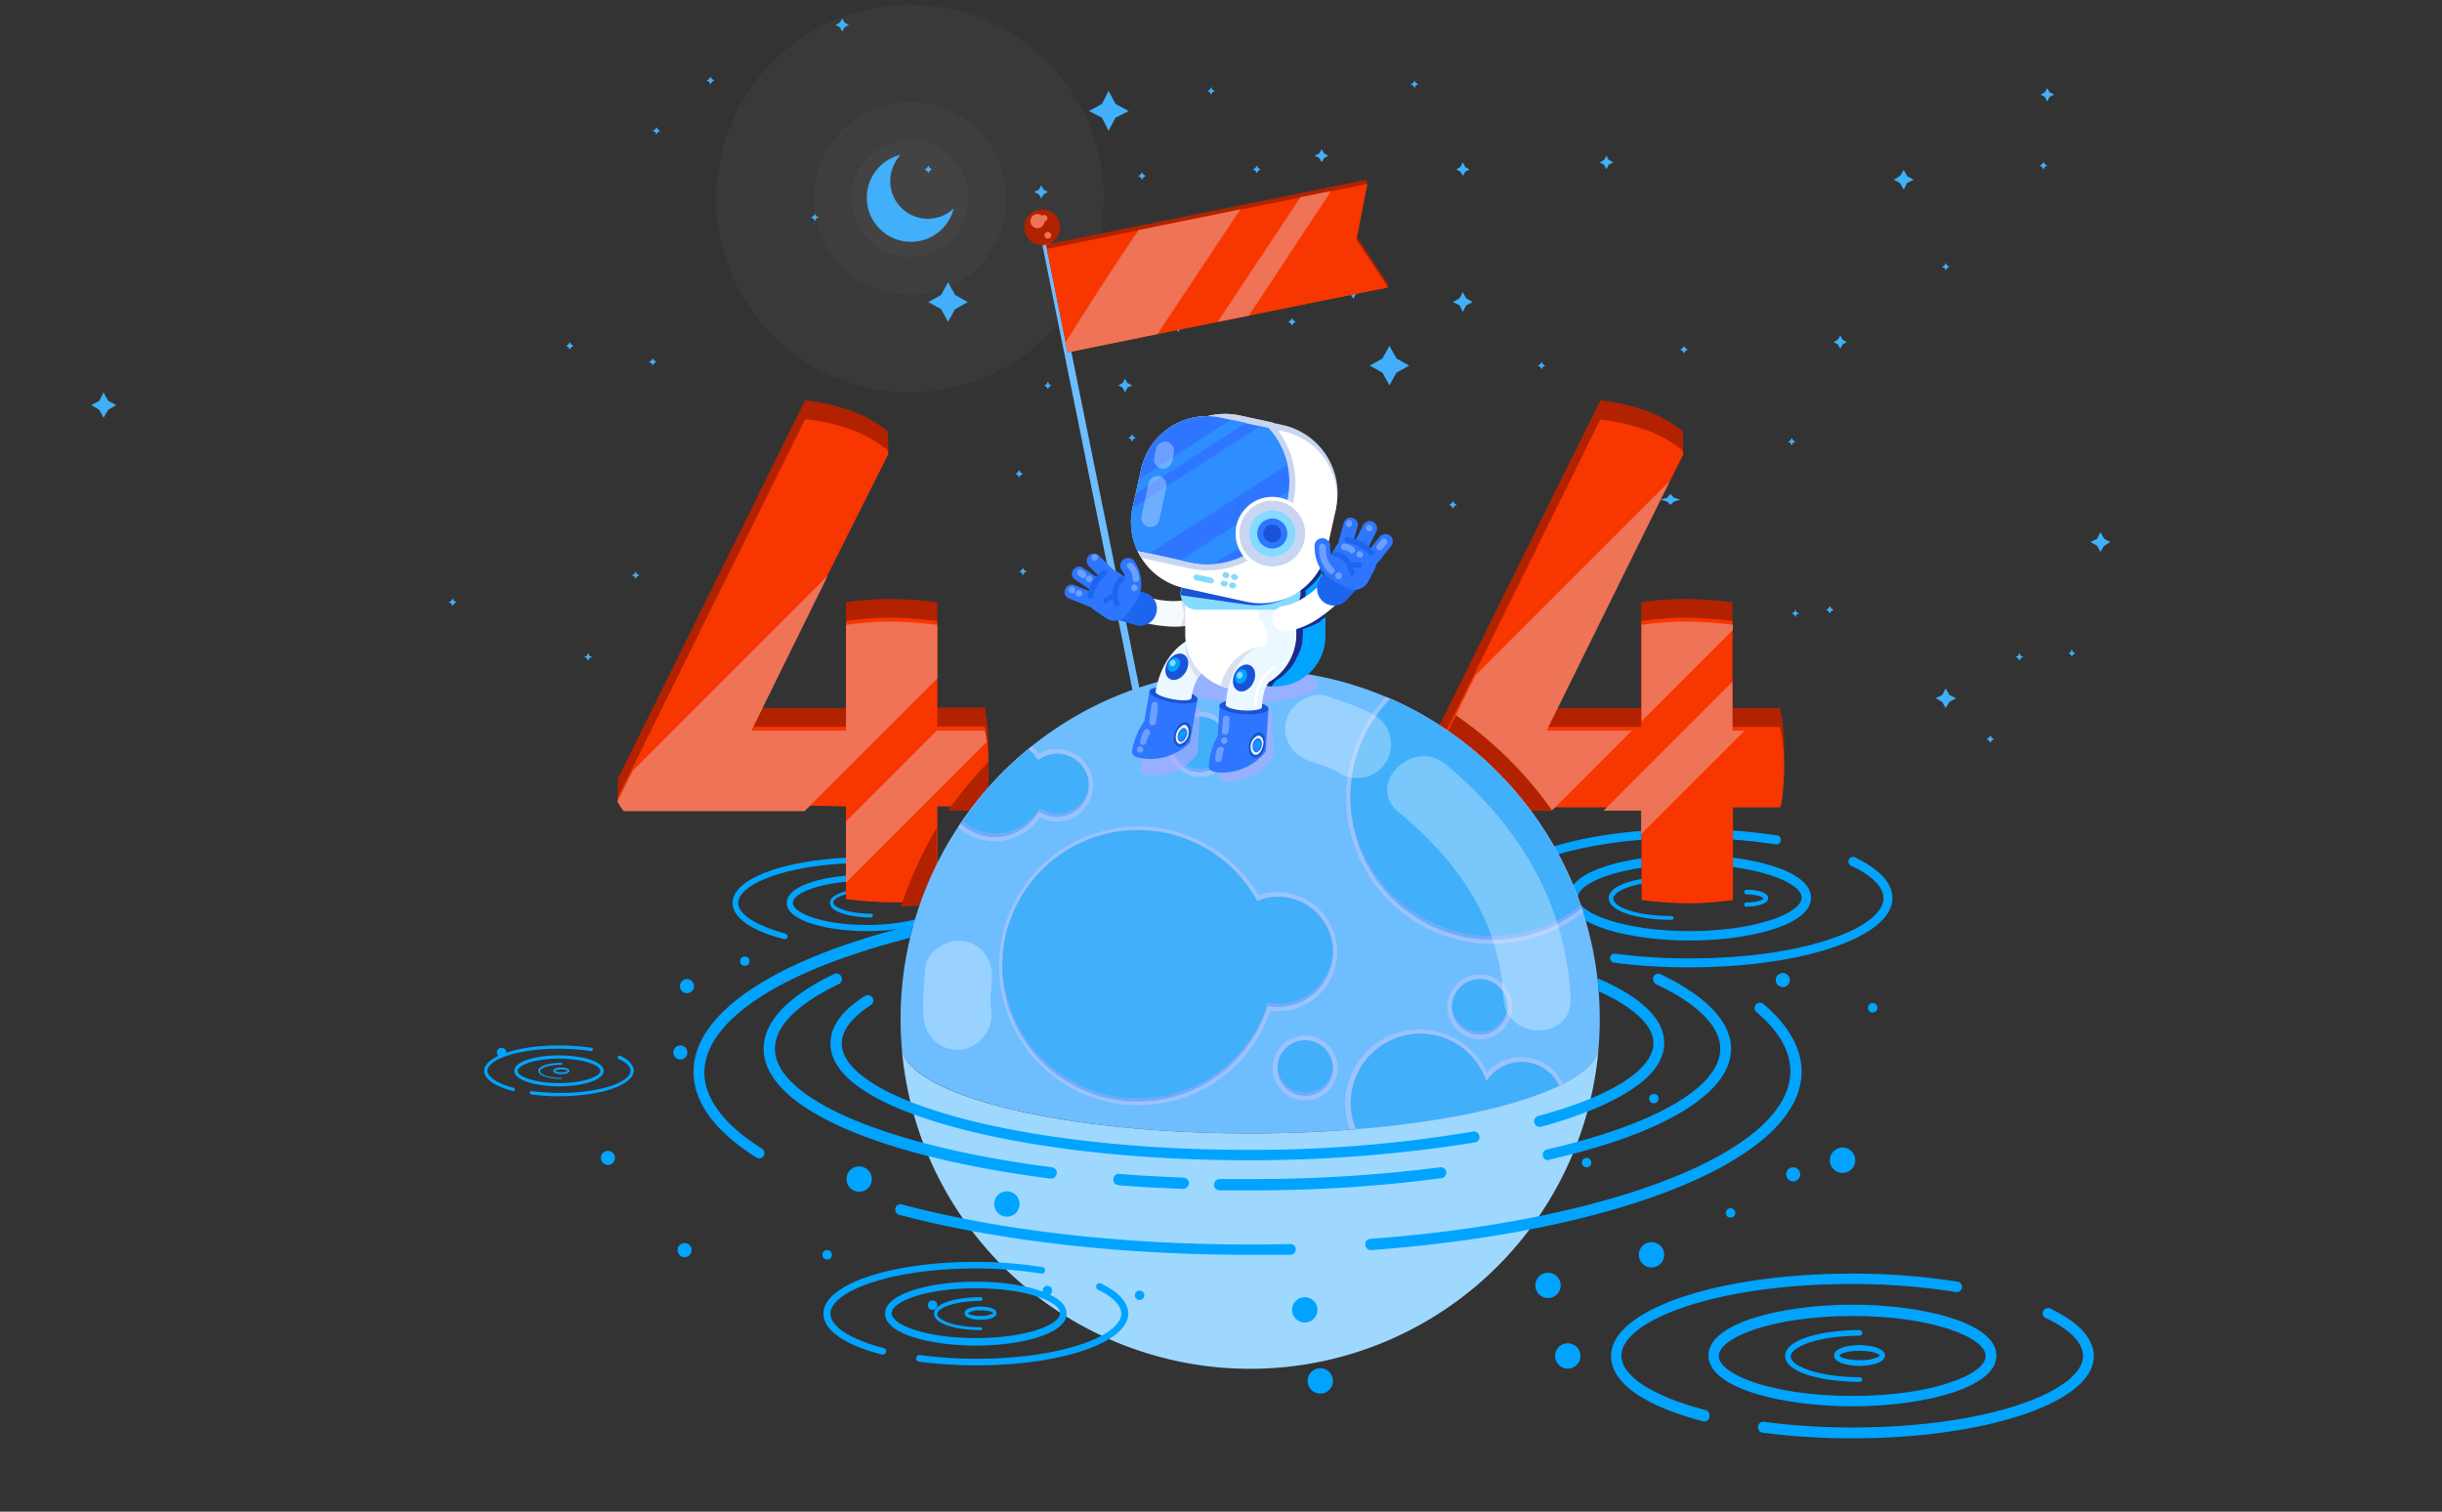 <svg id="OBJECTS" xmlns="http://www.w3.org/2000/svg" xmlns:xlink="http://www.w3.org/1999/xlink" viewBox="0 0 519 321.3"><rect x="0" y="0" width="519" height="321.3" fill="#333333" stroke="none"/><defs><style>.cls-1{fill:none;}.cls-16,.cls-2,.cls-29{fill:#fff;}.cls-2{opacity:0.03;}.cls-17,.cls-2,.cls-29,.cls-5{isolation:isolate;}.cls-3{fill:#41aff9;}.cls-4{fill:#00a4ff;}.cls-5{fill:#ffa53e;}.cls-11,.cls-5{opacity:0.4;}.cls-6{fill:#6ebdff;}.cls-7{fill:#b22200;}.cls-8{fill:#f83600;}.cls-9{fill:#ef7356;}.cls-10{clip-path:url(#clip-path);}.cls-12{fill:#dad0ff;}.cls-13,.cls-17{fill:#b2a7ff;}.cls-14{fill:#9fd8ff;}.cls-15,.cls-29{opacity:0.3;}.cls-17{opacity:0.6;}.cls-18{fill:#1c2a8a;}.cls-19{fill:#f5fafc;}.cls-20{fill:#d8e1ef;}.cls-21{fill:#1c66ef;}.cls-22{fill:#2e76ff;}.cls-23{fill:#1a53d8;}.cls-24{fill:#ebf8ff;}.cls-25{fill:#85daff;}.cls-26{fill:#1756c7;}.cls-27{fill:#c9d6f1;}.cls-28{fill:#2e8dff;}</style><clipPath id="clip-path"><path class="cls-1" d="M339.9,222c0,10.5-33.2,18.9-74.2,18.9s-74.2-8.5-74.2-18.9c-6-13.9-14.7-98.7,74.2-98.7C361.5,123.3,343.6,212.1,339.9,222Z"/></clipPath></defs><title>error-6-orange</title><circle class="cls-2" cx="193.4" cy="42.2" r="41.2"/><circle class="cls-2" cx="193.4" cy="42.2" r="20.5"/><circle class="cls-2" cx="193.4" cy="42.2" r="12.4"/><path class="cls-3" d="M197.2,46.5a8,8,0,0,1-8-8,8.5,8.5,0,0,1,2.2-5.6,9.38,9.38,0,1,0,11.3,11.4A8,8,0,0,1,197.2,46.5Z"/><polygon class="cls-3" points="295.3 73.5 296.8 76.2 299.5 77.7 296.8 79.2 295.3 81.9 293.8 79.2 291.1 77.7 293.8 76.2 295.3 73.5"/><polygon class="cls-3" points="235.6 19.3 237.1 22.1 239.9 23.6 237.1 25 235.6 27.8 234.2 25 231.4 23.6 234.2 22.1 235.6 19.3"/><polygon class="cls-3" points="201.5 60 203 62.7 205.7 64.2 203 65.7 201.5 68.4 200 65.7 197.3 64.2 200 62.7 201.5 60"/><polygon class="cls-3" points="310.9 62.1 311.6 63.4 313 64.2 311.6 64.9 310.9 66.3 310.2 64.9 308.8 64.2 310.2 63.4 310.9 62.1"/><polygon class="cls-3" points="404.6 36.1 405.3 37.4 406.7 38.2 405.3 38.9 404.6 40.3 403.8 38.9 402.5 38.2 403.8 37.4 404.6 36.1"/><polygon class="cls-3" points="446.4 113.1 447.2 114.5 448.5 115.2 447.2 116 446.4 117.3 445.7 116 444.3 115.2 445.7 114.5 446.4 113.1"/><polygon class="cls-3" points="364.5 149.6 365.3 151 366.6 151.8 365.3 152.5 364.5 153.9 363.8 152.5 362.4 151.8 363.8 151 364.5 149.6"/><polygon class="cls-3" points="325.8 141.7 326.5 143 327.9 143.8 326.5 144.5 325.8 145.9 325 144.5 323.7 143.8 325 143 325.8 141.7"/><polygon class="cls-3" points="413.5 146.3 414.3 147.7 415.7 148.4 414.3 149.2 413.5 150.5 412.8 149.2 411.4 148.4 412.8 147.7 413.5 146.3"/><polygon class="cls-3" points="144.2 143.8 145 145.1 146.3 145.9 145 146.6 144.2 148 143.5 146.6 142.1 145.9 143.5 145.1 144.2 143.8"/><polygon class="cls-3" points="355 105 355.8 105.8 357.1 106.2 355.8 106.6 355 107.3 354.3 106.6 352.9 106.2 354.3 105.8 355 105"/><polygon class="cls-3" points="280.9 31.7 281.4 32.6 282.3 33.1 281.4 33.6 280.9 34.5 280.4 33.6 279.4 33.1 280.4 32.6 280.9 31.7"/><polygon class="cls-3" points="300.6 17.1 300.9 17.6 301.4 17.9 300.9 18.2 300.6 18.7 300.4 18.2 299.8 17.9 300.4 17.6 300.6 17.1"/><polygon class="cls-3" points="267.1 35.2 267.4 35.7 267.9 36 267.4 36.3 267.1 36.8 266.8 36.3 266.3 36 266.8 35.7 267.1 35.2"/><polygon class="cls-3" points="257.4 18.5 257.7 19.1 258.2 19.3 257.7 19.6 257.4 20.1 257.1 19.6 256.6 19.3 257.1 19.1 257.4 18.5"/><polygon class="cls-3" points="242.7 36.6 243 37.1 243.5 37.4 243 37.7 242.7 38.2 242.4 37.7 241.9 37.4 242.4 37.1 242.7 36.6"/><polygon class="cls-3" points="274.6 67.6 274.9 68.1 275.4 68.4 274.9 68.7 274.6 69.2 274.3 68.7 273.8 68.4 274.3 68.1 274.6 67.6"/><polygon class="cls-3" points="240.6 92.3 240.9 92.8 241.4 93.1 240.9 93.3 240.6 93.9 240.3 93.3 239.8 93.1 240.3 92.8 240.6 92.3"/><polygon class="cls-3" points="255.7 102.8 256 103.3 256.5 103.6 256 103.9 255.7 104.4 255.5 103.9 254.9 103.6 255.5 103.3 255.7 102.8"/><polygon class="cls-3" points="217.4 120.7 217.7 121.2 218.2 121.5 217.7 121.7 217.4 122.3 217.1 121.7 216.6 121.5 217.1 121.2 217.4 120.7"/><polygon class="cls-3" points="135.1 121.5 135.4 122 135.9 122.3 135.4 122.5 135.1 123 134.8 122.5 134.3 122.3 134.8 122 135.1 121.5"/><polygon class="cls-3" points="96.2 127.2 96.5 127.7 97 128 96.5 128.3 96.2 128.8 95.9 128.3 95.4 128 95.9 127.7 96.2 127.2"/><polygon class="cls-3" points="125 138.8 125.3 139.4 125.8 139.6 125.3 139.9 125 140.4 124.7 139.9 124.2 139.6 124.7 139.4 125 138.8"/><polygon class="cls-3" points="186.2 128 186.5 128.5 187 128.8 186.5 129.1 186.2 129.6 185.9 129.1 185.4 128.8 185.9 128.5 186.2 128"/><polygon class="cls-3" points="198.1 138 198.4 138.6 198.9 138.8 198.4 139.1 198.1 139.6 197.8 139.1 197.3 138.8 197.8 138.6 198.1 138"/><polygon class="cls-3" points="388.9 128.8 389.2 129.3 389.7 129.6 389.2 129.9 388.9 130.4 388.6 129.9 388.1 129.6 388.6 129.3 388.9 128.8"/><polygon class="cls-3" points="290.6 121.5 290.9 122 291.4 122.3 290.9 122.5 290.6 123 290.3 122.5 289.8 122.3 290.3 122 290.6 121.5"/><polygon class="cls-3" points="380.8 93.1 381.1 93.6 381.6 93.9 381.1 94.1 380.8 94.7 380.5 94.1 380 93.9 380.5 93.6 380.8 93.1"/><polygon class="cls-3" points="440.3 138 440.6 138.6 441.1 138.8 440.6 139.1 440.3 139.6 440.1 139.1 439.6 138.8 440.1 138.6 440.3 138"/><polygon class="cls-3" points="423 156.3 423.3 156.8 423.8 157.1 423.3 157.4 423 157.9 422.7 157.4 422.2 157.1 422.7 156.8 423 156.3"/><polygon class="cls-3" points="381.6 129.6 381.8 130.1 382.4 130.4 381.8 130.6 381.6 131.2 381.3 130.6 380.8 130.4 381.3 130.1 381.6 129.6"/><polygon class="cls-3" points="352.9 130.4 353.2 130.9 353.7 131.2 353.2 131.4 352.9 132 352.6 131.4 352.1 131.2 352.6 130.9 352.9 130.4"/><polygon class="cls-3" points="357.9 73.5 358.2 74 358.7 74.3 358.2 74.6 357.9 75.1 357.6 74.6 357.1 74.3 357.6 74 357.9 73.5"/><polygon class="cls-3" points="121.1 72.7 121.4 73.2 121.9 73.5 121.4 73.8 121.1 74.3 120.8 73.8 120.3 73.5 120.8 73.2 121.1 72.7"/><polygon class="cls-3" points="173.2 45.4 173.4 45.9 174 46.2 173.4 46.5 173.2 47 172.9 46.5 172.4 46.2 172.9 45.9 173.2 45.4"/><polygon class="cls-3" points="197.3 35.2 197.6 35.7 198.1 36 197.6 36.3 197.3 36.8 197 36.3 196.5 36 197 35.7 197.3 35.2"/><polygon class="cls-3" points="151 16.3 151.3 16.8 151.8 17.1 151.3 17.4 151 17.9 150.7 17.4 150.2 17.1 150.7 16.8 151 16.3"/><polygon class="cls-3" points="222.7 81.1 223 81.7 223.5 81.9 223 82.2 222.7 82.7 222.4 82.2 221.9 81.9 222.4 81.7 222.7 81.1"/><polygon class="cls-3" points="138.7 76.1 139 76.6 139.5 76.9 139 77.2 138.7 77.7 138.5 77.2 137.9 76.9 138.5 76.6 138.7 76.1"/><polygon class="cls-3" points="413.5 55.9 413.8 56.4 414.3 56.7 413.8 57 413.5 57.5 413.3 57 412.7 56.7 413.3 56.4 413.5 55.9"/><polygon class="cls-3" points="434.3 34.4 434.6 34.9 435.1 35.2 434.6 35.5 434.3 36 434 35.5 433.5 35.2 434 34.9 434.3 34.4"/><polygon class="cls-3" points="139.5 27 139.8 27.5 140.3 27.8 139.8 28.1 139.5 28.6 139.3 28.1 138.7 27.8 139.3 27.5 139.5 27"/><polygon class="cls-3" points="216.6 99.9 216.9 100.4 217.4 100.7 216.9 101 216.6 101.5 216.3 101 215.8 100.7 216.3 100.4 216.6 99.9"/><polygon class="cls-3" points="308.8 106.5 309.1 107 309.6 107.3 309.1 107.6 308.8 108.1 308.5 107.6 308 107.3 308.5 107 308.8 106.5"/><polygon class="cls-3" points="327.6 76.9 327.9 77.4 328.4 77.7 327.9 78 327.6 78.5 327.4 78 326.8 77.7 327.4 77.4 327.6 76.9"/><polygon class="cls-3" points="334.7 113.6 335 114.1 335.5 114.4 335 114.7 334.7 115.2 334.4 114.7 333.9 114.4 334.4 114.1 334.7 113.6"/><polygon class="cls-3" points="429.2 138.8 429.5 139.4 430 139.6 429.5 139.9 429.2 140.4 428.9 139.9 428.4 139.6 428.9 139.4 429.2 138.8"/><polygon class="cls-3" points="310.9 34.5 311.4 35.5 312.3 36 311.4 36.5 310.9 37.4 310.4 36.5 309.5 36 310.4 35.5 310.9 34.5"/><polygon class="cls-3" points="435.1 18.7 435.6 19.6 436.6 20.1 435.6 20.6 435.1 21.6 434.6 20.6 433.7 20.1 434.6 19.6 435.1 18.7"/><polygon class="cls-3" points="391.1 71.3 391.6 72.2 392.5 72.7 391.6 73.2 391.1 74.1 390.6 73.2 389.7 72.7 390.6 72.2 391.1 71.3"/><polygon class="cls-3" points="262.6 90.5 263.2 91.4 264.1 91.9 263.2 92.4 262.6 93.4 262.1 92.4 261.2 91.9 262.1 91.4 262.6 90.5"/><polygon class="cls-3" points="179 3.9 179.5 4.8 180.4 5.3 179.5 5.8 179 6.7 178.5 5.8 177.6 5.3 178.5 4.8 179 3.9"/><polygon class="cls-3" points="221.3 39.4 221.8 40.3 222.7 40.8 221.8 41.3 221.3 42.2 220.8 41.3 219.8 40.8 220.8 40.3 221.3 39.4"/><polygon class="cls-3" points="239.1 80.5 239.6 81.4 240.6 81.9 239.6 82.4 239.1 83.4 238.6 82.4 237.7 81.9 238.6 81.4 239.1 80.5"/><polygon class="cls-3" points="250.4 67.8 250.9 68.7 251.9 69.2 250.9 69.7 250.4 70.6 249.9 69.7 249 69.2 249.9 68.7 250.4 67.8"/><polygon class="cls-3" points="168 103.6 168.5 104.5 169.4 105 168.5 105.6 168 106.5 167.5 105.6 166.6 105 167.5 104.5 168 103.6"/><polygon class="cls-3" points="341.4 33.1 341.9 34 342.9 34.5 341.9 35 341.4 36 340.9 35 340 34.5 340.9 34 341.4 33.1"/><polygon class="cls-3" points="287.6 60.6 288.1 61.6 289 62.1 288.1 62.6 287.6 63.5 287.1 62.6 286.2 62.1 287.1 61.6 287.6 60.6"/><path class="cls-4" d="M166.8,199.6h-.2c-7-1.8-10.9-4.6-10.9-7.7,0-5.5,12.5-9.7,28.5-9.7a81.25,81.25,0,0,1,12.4.9c.3.1.6.4.5.7s-.4.6-.7.5a78.6,78.6,0,0,0-12.2-.9c-16.3,0-27.3,4.4-27.3,8.5,0,2.4,3.7,4.8,10,6.5a.79.79,0,0,1,.5.8C167.4,199.4,167.1,199.6,166.8,199.6Z"/><path class="cls-4" d="M184.3,197.9c-8.3,0-17.1-2.1-17.1-6s8.8-6,17.1-6,17.1,2.1,17.1,6S192.5,197.9,184.3,197.9Zm0-10.7c-9.3,0-15.8,2.5-15.8,4.7s6.5,4.7,15.8,4.7,15.8-2.5,15.8-4.7S193.6,187.2,184.3,187.2Z"/><path class="cls-4" d="M185.2,195c-4.3,0-8.8-1.1-8.8-3.1s4.5-3.1,8.8-3.1a.3.3,0,0,1,0,.6c-4.8,0-8.1,1.3-8.1,2.4s3.3,2.4,8.1,2.4a.27.27,0,0,1,.3.3C185.5,194.8,185.3,195,185.2,195Z"/><path class="cls-4" d="M359.1,205.6a119,119,0,0,1-16.1-1,1,1,0,0,1-.8-1.1.94.94,0,0,1,1.1-.8,115.52,115.52,0,0,0,15.8,1c24.6,0,41.2-6.6,41.2-12.8,0-2.3-2.4-4.8-6.7-6.8a1,1,0,1,1,.8-1.8c5.1,2.5,7.8,5.4,7.8,8.6C402.2,199.1,383.2,205.6,359.1,205.6Z"/><path class="cls-4" d="M332.7,202.6h-.2c-10.6-2.8-16.5-6.9-16.5-11.7,0-8.2,18.9-14.7,43.1-14.7a124.87,124.87,0,0,1,18.8,1.4,1,1,0,0,1-.3,1.9,120.84,120.84,0,0,0-18.5-1.4c-24.6,0-41.2,6.6-41.2,12.8,0,3.7,5.6,7.3,15.1,9.8a1,1,0,0,1,.7,1.2A1.2,1.2,0,0,1,332.7,202.6Z"/><path class="cls-4" d="M359.1,199.9c-12.5,0-25.8-3.2-25.8-9.1s13.3-9.1,25.8-9.1,25.8,3.2,25.8,9.1S371.6,199.9,359.1,199.9Zm0-16.2c-14.1,0-23.8,3.8-23.8,7.1s9.8,7.1,23.8,7.1,23.8-3.8,23.8-7.1S373.1,183.7,359.1,183.7Z"/><path class="cls-4" d="M355.2,195.5c-6.4,0-13.3-1.6-13.3-4.6s6.8-4.6,13.3-4.6a.5.5,0,0,1,0,1c-7.2,0-12.3,1.9-12.3,3.7s5,3.7,12.3,3.7a.47.47,0,0,1,.5.5C355.7,195.3,355.4,195.5,355.2,195.5Z"/><path class="cls-4" d="M371.2,192.7c2.2,0,4.6-.6,4.6-1.8s-2.4-1.8-4.6-1.8a.5.5,0,0,0,0,1c2.3,0,3.5.6,3.6.9-.1.2-1.3.8-3.6.8a.47.47,0,0,0-.5.5A.46.46,0,0,0,371.2,192.7Z"/><rect class="cls-5" x="224.59" y="51.61" width="1.2" height="23.4" transform="translate(-8.09 46.08) rotate(-11.48)"/><path class="cls-6" d="M244.1,155.8a.78.78,0,0,1-.6.9h0a.78.78,0,0,1-.9-.6l-21-103.7a.78.78,0,0,1,.6-.9h0a.78.78,0,0,1,.9.6Z"/><circle class="cls-7" cx="221.5" cy="48.3" r="3.8"/><polygon class="cls-7" points="294.9 60.2 295 61.1 226.8 74.1 222.3 52 290.4 38.2 290.6 39.1 288.2 50.1 294.9 60.2"/><path class="cls-7" d="M199.2,150.5V128c-1.7-.2-3.4-.4-5.1-.5s-3.4-.2-5.1-.2-3.1.1-4.6.2-3,.3-4.6.5v22.5H159.7l29.1-54-.1-4.8a26.64,26.64,0,0,0-8.4-4.6,40.81,40.81,0,0,0-9.2-2l-39.8,80.4v4.4l48.5-2.5v19.7c1.7.2,3.4.4,5.1.5s3.4.2,5.1.2,3.1-.1,4.6-.2,3-.3,4.6-.5V167.4h10.1a26.54,26.54,0,0,0,.6-4.2c.1-1.5.2-3,.2-4.4a46,46,0,0,0-.8-8.4H199.2Zm179.1,0H368.2V128c-1.7-.2-3.4-.4-5.1-.5s-3.4-.2-5.1-.2-3.1.1-4.6.2-3,.3-4.6.5v22.5H328.7l29-58.8a26.64,26.64,0,0,0-8.4-4.6,40.81,40.81,0,0,0-9.2-2l-39.8,80.4,1.3,2h47.3v19.7c1.7.2,3.4.4,5.1.5s3.4.2,5.1.2,3.1-.1,4.6-.2,3-.3,4.6-.5V167.5h10.1a26.54,26.54,0,0,0,.6-4.2c.1-1.5.2-3,.2-4.4A40,40,0,0,0,378.3,150.5Z"/><path class="cls-7" d="M357.7,91.8v4.9h-1.9l-2.7-1.2a9.21,9.21,0,0,1-.6-2.4c.1-.5-.5-1.1,0-1.2"/><polygon class="cls-8" points="295 61.1 226.9 74.9 222.5 52.9 290.6 39.1 288.3 51 295 61.1"/><path class="cls-8" d="M199.2,154.5V132c-1.7-.2-3.4-.4-5.1-.5s-3.4-.2-5.1-.2-3.1.1-4.6.2-3,.3-4.6.5v22.5H159.7l29.1-58-.1-.8a26.64,26.64,0,0,0-8.4-4.6,40.81,40.81,0,0,0-9.2-2l-39.8,80.4v.8l48.5,1.1v19.7c1.7.2,3.4.4,5.1.5s3.4.2,5.1.2,3.1-.1,4.6-.2,3-.3,4.6-.5V171.4h10.1a26.54,26.54,0,0,0,.6-4.2c.1-1.5.2-3,.2-4.4a46,46,0,0,0-.8-8.4H199.2Zm179.1,0H368.2V132c-1.7-.2-3.4-.4-5.1-.5s-3.4-.2-5.1-.2-3.1.1-4.6.2-3,.3-4.6.5v22.5H328.7l29-57.8v-.9a26.64,26.64,0,0,0-8.4-4.6,40.81,40.81,0,0,0-9.2-2l-39.8,80.4,1.3,2h47.3v19.7c1.7.2,3.4.4,5.1.5s3.4.2,5.1.2,3.1-.1,4.6-.2,3-.3,4.6-.5V171.6h10.1a26.54,26.54,0,0,0,.6-4.2c.1-1.5.2-3,.2-4.4A38.86,38.86,0,0,0,378.3,154.5Z"/><polygon class="cls-9" points="258.8 68.4 265.4 67.1 282.9 40.6 276.4 41.9 258.8 68.4"/><path class="cls-9" d="M263.6,44.5,242,48.9c-4.3,6.2-10.4,15.7-15.5,23.8l.4,2.2L246,71Z"/><circle class="cls-9" cx="220.5" cy="47" r="1.5"/><circle class="cls-9" cx="221.9" cy="46.4" r="0.7"/><circle class="cls-9" cx="222.7" cy="50" r="0.7"/><path class="cls-9" d="M358.1,132.1c-1.6,0-3.1.1-4.6.2s-3,.3-4.6.5v20.5l19.4-19.4v-1.1c-1.7-.2-3.4-.4-5.1-.5S359.8,132.1,358.1,132.1Z"/><polygon class="cls-9" points="346.8 155.3 328.7 155.3 354.9 102.2 313.6 143.5 300.3 170.4 301.5 172.3 329.8 172.3 346.8 155.3"/><polygon class="cls-9" points="348.8 177.3 370.8 155.3 368.2 155.3 368.2 144.9 340.8 172.3 348.8 172.3 348.8 177.3"/><path class="cls-9" d="M199.2,144.2V132.8c-1.7-.2-3.4-.4-5.1-.5s-3.4-.2-5.1-.2-3.1.1-4.6.2-3,.3-4.6.5v22.5H159.7l16.2-32.9-41.4,41.4-3.3,6.6,1.3,2H171Z"/><path class="cls-9" d="M209.7,157.7a20,20,0,0,0-.4-2.4H199.2v-.1l-19.4,19.4v13Z"/><g class="cls-10"><path class="cls-7" d="M309.4,152l-9.1,18.3,1.3,2h28.3A82.38,82.38,0,0,0,309.4,152Z"/><path class="cls-7" d="M209.3,172.3a26.54,26.54,0,0,0,.6-4.2c.1-1.5.2-3,.2-4.4v-1.8a86.37,86.37,0,0,0-8.6,10.4Z"/><path class="cls-7" d="M191.5,192.7c1,0,2-.1,3-.2,1.5-.1,3-.3,4.6-.5V175.9A84.79,84.79,0,0,0,191.5,192.7Z"/></g><g class="cls-10"><circle class="cls-6" cx="265.7" cy="216.6" r="74.3"/></g><g class="cls-10"><g class="cls-11"><path class="cls-12" d="M203.6,175.8a11.88,11.88,0,0,0,7.8,3,11.42,11.42,0,0,0,9.6-5.1,7.4,7.4,0,0,0,3.6.9,7.7,7.7,0,0,0,0-15.4,7.46,7.46,0,0,0-3.8,1,7.52,7.52,0,0,0-1.5-1.6A73.49,73.49,0,0,0,203.6,175.8Z"/><path class="cls-12" d="M248.1,158.2a6.9,6.9,0,1,0,6.9-6.9A6.91,6.91,0,0,0,248.1,158.2Z"/><path class="cls-12" d="M284.2,202.3a12.72,12.72,0,0,0-12.7-12.7,10.88,10.88,0,0,0-4,.7,29.62,29.62,0,1,0,2.5,24.5A12.5,12.5,0,0,0,284.2,202.3Z"/><path class="cls-12" d="M270.5,227a6.9,6.9,0,1,0,6.9-6.9A6.91,6.91,0,0,0,270.5,227Z"/><path class="cls-12" d="M333.2,234.6a9.92,9.92,0,0,0-9.9-9.9,10.07,10.07,0,0,0-7.3,3.2,15.8,15.8,0,1,0,0,13.4,9.85,9.85,0,0,0,7.2,3.2A10,10,0,0,0,333.2,234.6Z"/><path class="cls-12" d="M307.6,214a6.9,6.9,0,1,0,6.9-6.9A7,7,0,0,0,307.6,214Z"/><path class="cls-12" d="M294.6,148.1a31.13,31.13,0,0,0,22.6,52.5,31.4,31.4,0,0,0,19.3-6.7A75.11,75.11,0,0,0,294.6,148.1Z"/></g></g><g class="cls-10"><path class="cls-13" d="M271.6,190.6a10.49,10.49,0,0,0-4.4.9,28.84,28.84,0,1,0,2.2,22.3,16.35,16.35,0,0,0,2.2.2,11.7,11.7,0,0,0,0-23.4Z"/><circle class="cls-13" cx="255" cy="158.2" r="5.9"/><circle class="cls-13" cx="314.5" cy="214" r="5.9"/><circle class="cls-13" cx="277.4" cy="227" r="5.9"/><path class="cls-13" d="M317.2,199.7a29.62,29.62,0,0,0,18.9-6.7,74.69,74.69,0,0,0-40.6-44.5,29.8,29.8,0,0,0-8.5,21A30.17,30.17,0,0,0,317.2,199.7Z"/><path class="cls-13" d="M323.4,225.7a9,9,0,0,0-7.5,4.1,14.8,14.8,0,1,0,0,9.4,8.78,8.78,0,0,0,7.5,4.1,8.8,8.8,0,1,0,0-17.6Z"/><path class="cls-13" d="M220.8,172.4a6.45,6.45,0,0,0,3.9,1.2,6.7,6.7,0,1,0-4.1-12,9.14,9.14,0,0,0-2-2.4A74.63,74.63,0,0,0,204.2,175a10.63,10.63,0,0,0,7.3,2.9A10.81,10.81,0,0,0,220.8,172.4Z"/></g><g class="cls-10"><path class="cls-3" d="M308.6,214a5.9,5.9,0,1,0,5.9-5.9A5.91,5.91,0,0,0,308.6,214Zm8.6-14.3a29.62,29.62,0,0,0,18.9-6.7,74.69,74.69,0,0,0-40.6-44.5,29.8,29.8,0,0,0-8.5,21A30.17,30.17,0,0,0,317.2,199.7ZM255,164.1a5.9,5.9,0,1,0-5.9-5.9A5.85,5.85,0,0,0,255,164.1Zm16.6,26.5a10.49,10.49,0,0,0-4.4.9,28.84,28.84,0,1,0,2.2,22.3,16.35,16.35,0,0,0,2.2.2,11.7,11.7,0,0,0,0-23.4Zm51.8,35.1a9,9,0,0,0-7.5,4.1,14.8,14.8,0,1,0,0,9.4,8.78,8.78,0,0,0,7.5,4.1,8.8,8.8,0,1,0,0-17.6Zm-46-4.6a5.9,5.9,0,1,0,5.9,5.9A6,6,0,0,0,277.4,221.1Zm-56.6-48.7a6.45,6.45,0,0,0,3.9,1.2,6.7,6.7,0,1,0-4.1-12,9.14,9.14,0,0,0-2-2.4A74.63,74.63,0,0,0,204.2,175a10.63,10.63,0,0,0,7.3,2.9A10.81,10.81,0,0,0,220.8,172.4Z"/></g><g class="cls-10"><g class="cls-11"><path class="cls-13" d="M220.8,172.4a6.45,6.45,0,0,0,3.9,1.2,6.79,6.79,0,0,0,6.8-6.7v-.4a6.78,6.78,0,0,1-6.7,6.4,7.47,7.47,0,0,1-3.9-1.2,10.68,10.68,0,0,1-9.3,5.4,10.32,10.32,0,0,1-6.9-2.6c-.1.2-.2.3-.3.5a10.63,10.63,0,0,0,7.3,2.9A10.74,10.74,0,0,0,220.8,172.4Z"/><path class="cls-13" d="M314.5,220a5.85,5.85,0,0,0,5.9-5.9v-.4a5.91,5.91,0,0,1-11.8,0v.4A5.91,5.91,0,0,0,314.5,220Z"/><path class="cls-13" d="M255,164.1a5.85,5.85,0,0,0,5.9-5.9v-.4a5.91,5.91,0,0,1-11.8,0v.4A5.85,5.85,0,0,0,255,164.1Z"/><path class="cls-13" d="M277.4,232.2a5.9,5.9,0,0,1-5.9-5.5v.4a5.9,5.9,0,0,0,11.8,0v-.4A6,6,0,0,1,277.4,232.2Z"/><path class="cls-13" d="M317.2,198.9A30.22,30.22,0,0,1,287,169.1v.4a30.17,30.17,0,0,0,30.2,30.2,29.62,29.62,0,0,0,18.9-6.7c-.1-.2-.1-.4-.2-.6A29.68,29.68,0,0,1,317.2,198.9Z"/><path class="cls-13" d="M323.4,242.7a9,9,0,0,1-7.5-4.1,14.78,14.78,0,0,1-28.8-4.4v.4a14.78,14.78,0,0,0,28.8,4.7,8.78,8.78,0,0,0,7.5,4.1,8.92,8.92,0,0,0,8.9-8.9v-.4A8.93,8.93,0,0,1,323.4,242.7Z"/><path class="cls-13" d="M271.6,213.3a15,15,0,0,1-2.2-.2,28.79,28.79,0,0,1-56.3-8.1v.4a28.79,28.79,0,0,0,56.3,8.5,16.35,16.35,0,0,0,2.2.2,11.65,11.65,0,0,0,11.7-11.7V202A11.77,11.77,0,0,1,271.6,213.3Z"/></g></g><path class="cls-14" d="M265.7,240.9c-39.1,0-71.2-7.7-74-17.5a74.31,74.31,0,0,0,148,0C336.8,233.2,304.8,240.9,265.7,240.9Z"/><path class="cls-4" d="M223.5,250.5h-.2c-37.6-4.8-61-15.4-61-27.6,0-5.7,5.1-11.1,14.8-15.8a1.19,1.19,0,1,1,1.1,2.1c-8.8,4.2-13.5,9-13.5,13.7,0,10.6,23.7,20.7,58.9,25.2a1.2,1.2,0,0,1,1,1.3A1.27,1.27,0,0,1,223.5,250.5Z"/><path class="cls-4" d="M251.5,252.7h0c-4.7-.2-9.3-.4-13.8-.8a1.2,1.2,0,0,1,.2-2.4c4.5.4,9.1.6,13.7.8a1.2,1.2,0,0,1,1.1,1.2A1.29,1.29,0,0,1,251.5,252.7Z"/><path class="cls-4" d="M265.1,253h-5.9a1.22,1.22,0,0,1-1.2-1.2,1.29,1.29,0,0,1,1.2-1.2h5.9a315.76,315.76,0,0,0,41-2.5,1.16,1.16,0,0,1,.3,2.3A303.11,303.11,0,0,1,265.1,253Z"/><path class="cls-4" d="M329,246.6a1.17,1.17,0,0,1-1.1-.9,1.16,1.16,0,0,1,.9-1.4c23.1-5.3,36.8-13.3,36.8-21.4,0-4.7-4.7-9.5-13.6-13.7a1.3,1.3,0,0,1-.6-1.6,1.17,1.17,0,0,1,1.6-.5c9.7,4.7,14.9,10.1,14.9,15.8,0,9.4-14.1,18-38.7,23.6C329.2,246.6,329.1,246.6,329,246.6Z"/><path class="cls-4" d="M265.1,246.6c-32.6,0-62.4-4.9-77.8-12.7-7.2-3.7-10.8-7.7-10.8-12.1,0-3.6,2.4-7,7.3-10.1a1.15,1.15,0,1,1,1.3,1.9c-4.1,2.7-6.2,5.4-6.2,8.2,0,3.4,3.3,6.9,9.5,10.1,15.1,7.7,44.5,12.5,76.7,12.5a282.67,282.67,0,0,0,48-3.9,1.18,1.18,0,0,1,.5,2.3A301.17,301.17,0,0,1,265.1,246.6Z"/><path class="cls-4" d="M339.5,207.9c.1.9.2,1.8.3,2.8,7.5,3.4,11.6,7.3,11.6,11,0,5.6-8.9,11.3-24.5,15.5a1.14,1.14,0,0,0-.8,1.4,1.17,1.17,0,0,0,1.1.9h.3c9.8-2.7,26.2-8.5,26.2-17.8C353.7,216.3,348.3,211.7,339.5,207.9Z"/><path class="cls-4" d="M183.1,202.3c3.3-1.1,6.7-2,10.3-3a26.81,26.81,0,0,1,.7-2.7c-28.5,7-46.7,18.3-46.7,31.2,0,6.5,4.5,12.6,13.3,18.2a1.42,1.42,0,0,0,.6.2,1.23,1.23,0,0,0,1-.5,1.16,1.16,0,0,0-.4-1.6c-8-5-12.2-10.6-12.2-16.2C149.8,218.4,161.9,209.1,183.1,202.3Z"/><path class="cls-4" d="M265.1,266.7c-26.9,0-53.2-3-74-8.5a1.14,1.14,0,0,1,.6-2.2c20.6,5.5,46.7,8.5,73.4,8.5,3,0,6.1,0,9.1-.1h0a1.15,1.15,0,1,1,.1,2.3Z"/><path class="cls-4" d="M291.4,265.7a1.2,1.2,0,0,1-.1-2.4c51.7-3.8,89.2-18.8,89.2-35.6q0-6.45-7.2-12.6a1.13,1.13,0,0,1,1.5-1.7c5.3,4.5,8.1,9.4,8.1,14.4-.1,18.3-37.7,33.9-91.5,37.9Z"/><circle class="cls-4" cx="333.2" cy="288.2" r="2.7"/><circle class="cls-4" cx="351" cy="266.7" r="2.7"/><circle class="cls-4" cx="277.3" cy="278.4" r="2.7"/><circle class="cls-4" cx="214" cy="255.9" r="2.7"/><circle class="cls-4" cx="182.6" cy="250.6" r="2.7"/><circle class="cls-4" cx="280.6" cy="293.5" r="2.7"/><circle class="cls-4" cx="367.8" cy="257.8" r="1"/><circle class="cls-4" cx="398" cy="214.2" r="1"/><circle class="cls-4" cx="158.3" cy="204.3" r="1"/><circle class="cls-4" cx="106.6" cy="223.7" r="1"/><circle class="cls-4" cx="337.2" cy="247.1" r="1"/><circle class="cls-4" cx="351.5" cy="233.5" r="1"/><circle class="cls-4" cx="175.8" cy="266.7" r="1"/><circle class="cls-4" cx="198.2" cy="277.4" r="1"/><circle class="cls-4" cx="242.2" cy="275.3" r="1"/><circle class="cls-4" cx="222.6" cy="274.3" r="1"/><circle class="cls-4" cx="391.6" cy="246.6" r="2.7"/><circle class="cls-4" cx="329" cy="273.2" r="2.7"/><circle class="cls-4" cx="378.9" cy="208.3" r="1.5"/><circle class="cls-4" cx="381.1" cy="249.6" r="1.5"/><circle class="cls-4" cx="145.5" cy="265.7" r="1.5"/><circle class="cls-4" cx="129.2" cy="246.1" r="1.5"/><circle class="cls-4" cx="146" cy="209.6" r="1.5"/><circle class="cls-4" cx="144.6" cy="223.7" r="1.5"/><path class="cls-4" d="M393.7,305.7a146.11,146.11,0,0,1-19.1-1.2,1.16,1.16,0,0,1,.3-2.3,142.59,142.59,0,0,0,18.8,1.2c29.3,0,49-7.9,49-15.2,0-2.8-2.8-5.7-8-8.1a1.12,1.12,0,0,1,1-2c6.1,2.9,9.3,6.4,9.3,10.2C444.9,298,422.4,305.7,393.7,305.7Z"/><path class="cls-4" d="M362.3,302.1H362c-12.6-3.3-19.6-8.2-19.6-13.9,0-9.8,22.5-17.5,51.3-17.5a143.2,143.2,0,0,1,22.3,1.7,1.12,1.12,0,1,1-.4,2.2,140.24,140.24,0,0,0-22-1.7c-29.3,0-49,7.9-49,15.2,0,4.4,6.7,8.7,17.9,11.6a1.14,1.14,0,0,1,.8,1.4A1,1,0,0,1,362.3,302.1Z"/><path class="cls-4" d="M393.7,298.9c-14.9,0-30.6-3.8-30.6-10.8s15.8-10.8,30.6-10.8,30.6,3.8,30.6,10.8S408.5,298.9,393.7,298.9Zm0-19.2c-16.7,0-28.4,4.5-28.4,8.5s11.6,8.5,28.4,8.5,28.3-4.5,28.3-8.5S410.4,279.7,393.7,279.7Z"/><path class="cls-4" d="M395.2,293.7c-7.6,0-15.8-1.9-15.8-5.5s8.1-5.5,15.8-5.5a.6.6,0,0,1,0,1.2c-8.6,0-14.6,2.3-14.6,4.4s6,4.4,14.6,4.4a.65.65,0,0,1,.6.6A.59.59,0,0,1,395.2,293.7Z"/><path class="cls-4" d="M395.2,290.3a.6.6,0,0,1,0-1.2c2.8,0,4.2-.7,4.3-1-.1-.3-1.5-1-4.3-1a.6.6,0,0,1,0-1.2c2.6,0,5.4.7,5.4,2.2S397.8,290.3,395.2,290.3Z"/><path class="cls-4" d="M395.2,290.3c-2.6,0-5.4-.7-5.4-2.2s2.8-2.2,5.4-2.2a.6.6,0,1,1,0,1.2c-2.8,0-4.2.7-4.3,1,.1.3,1.5,1,4.3,1a.65.65,0,0,1,.6.6A.53.53,0,0,1,395.2,290.3Z"/><path class="cls-4" d="M207.4,290.2a94.57,94.57,0,0,1-12.1-.8c-.4-.1-.7-.4-.6-.8s.4-.7.8-.6a91.43,91.43,0,0,0,11.9.8c18.5,0,30.9-5,30.9-9.6,0-1.7-1.8-3.6-5-5.1a.74.74,0,0,1,.7-1.3c3.8,1.8,5.8,4.1,5.8,6.4C239.7,285.4,225.5,290.2,207.4,290.2Z"/><path class="cls-4" d="M187.6,287.9h-.2c-8-2.1-12.4-5.2-12.4-8.7,0-6.2,14.2-11,32.4-11a90.58,90.58,0,0,1,14.1,1.1c.4.1.7.4.6.8s-.4.7-.8.6a87,87,0,0,0-13.9-1.1c-18.5,0-30.9,5-30.9,9.6,0,2.7,4.2,5.5,11.3,7.3a.72.72,0,0,1,.5.9A.75.75,0,0,1,187.6,287.9Z"/><path class="cls-4" d="M207.4,286c-9.4,0-19.3-2.4-19.3-6.8s10-6.8,19.3-6.8,19.3,2.4,19.3,6.8S216.7,286,207.4,286Zm0-12.2c-10.5,0-17.9,2.8-17.9,5.3s7.3,5.3,17.9,5.3,17.9-2.8,17.9-5.3S217.9,273.8,207.4,273.8Z"/><path class="cls-4" d="M208.4,282.7c-4.8,0-9.9-1.2-9.9-3.5s5.1-3.5,9.9-3.5a.4.4,0,0,1,0,.8c-5.4,0-9.2,1.5-9.2,2.8s3.8,2.8,9.2,2.8a.43.43,0,0,1,.4.4C208.7,282.5,208.6,282.7,208.4,282.7Z"/><path class="cls-4" d="M208.4,280.5a.4.4,0,0,1,0-.8,4.85,4.85,0,0,0,2.7-.6c0-.2-1-.6-2.7-.6a.4.4,0,0,1,0-.8c1.6,0,3.4.4,3.4,1.4S210,280.5,208.4,280.5Z"/><path class="cls-4" d="M208.4,280.5c-1.6,0-3.4-.4-3.4-1.4s1.8-1.4,3.4-1.4a.4.4,0,0,1,0,.8,4.85,4.85,0,0,0-2.7.6c.1.2,1,.6,2.7.6a.43.43,0,0,1,.4.4C208.7,280.4,208.6,280.5,208.4,280.5Z"/><path class="cls-4" d="M118.8,233a38.14,38.14,0,0,1-5.9-.4c-.2,0-.3-.2-.3-.4s.2-.3.4-.3a54.62,54.62,0,0,0,5.8.4c9.1,0,15.2-2.4,15.2-4.7,0-.9-.9-1.8-2.5-2.5a.38.38,0,0,1,.3-.7c1.9.9,2.9,2,2.9,3.2C134.6,230.6,127.7,233,118.8,233Z"/><path class="cls-4" d="M109.1,231.9h0c-4-1-6.2-2.6-6.2-4.3,0-3,7-5.4,15.9-5.4a49.73,49.73,0,0,1,6.9.5c.2,0,.3.2.3.4s-.2.3-.4.3a48.26,48.26,0,0,0-6.8-.5c-9.1,0-15.2,2.4-15.2,4.7,0,1.3,2.1,2.7,5.5,3.6.2,0,.3.2.3.4A.32.32,0,0,1,109.1,231.9Z"/><path class="cls-4" d="M118.8,230.9c-4.6,0-9.5-1.2-9.5-3.3s4.9-3.3,9.5-3.3,9.5,1.2,9.5,3.3S123.4,230.9,118.8,230.9Zm0-5.9c-5.2,0-8.8,1.4-8.8,2.6s3.6,2.6,8.8,2.6,8.8-1.4,8.8-2.6S124,225,118.8,225Z"/><path class="cls-4" d="M119.3,229.3c-2.4,0-4.9-.6-4.9-1.7s2.5-1.7,4.9-1.7a.2.2,0,1,1,0,.4c-2.7,0-4.5.7-4.5,1.4s1.9,1.4,4.5,1.4a.22.22,0,0,1,.2.2C119.4,229.2,119.4,229.3,119.3,229.3Z"/><path class="cls-4" d="M119.3,228.3a.2.2,0,1,1,0-.4c.9,0,1.3-.2,1.3-.3s-.5-.3-1.3-.3a.2.2,0,1,1,0-.4c.8,0,1.7.2,1.7.7S120.1,228.3,119.3,228.3Z"/><path class="cls-4" d="M119.3,228.3c-.8,0-1.7-.2-1.7-.7s.9-.7,1.7-.7a.2.2,0,1,1,0,.4c-.9,0-1.3.2-1.3.3s.5.3,1.3.3a.22.22,0,0,1,.2.2C119.4,228.2,119.4,228.3,119.3,228.3Z"/><g class="cls-15"><path class="cls-16" d="M307.3,162.5c15.4,12.8,25.5,29.3,26.5,49.6.5,9.2-13.8,9.2-14.3,0-.8-16.6-9.8-29.2-22.3-39.5-7.1-5.9,3.1-16,10.1-10.1Z"/></g><g class="cls-15"><path class="cls-16" d="M284.8,164.4a10.93,10.93,0,0,0-1.5-.8c-.7-.3-.7-.3.2,0-.3-.1-.7-.3-1-.4-1.4-.5-2.7-.9-4.1-1.4-3.7-1.3-6.1-4.8-5-8.8,1-3.5,5.1-6.3,8.8-5,3.4,1.2,6.8,2.2,9.9,4a7.19,7.19,0,1,1-7.3,12.4Z"/></g><g class="cls-15"><path class="cls-16" d="M210.7,214.9c-.1-.6-.1-1.1-.2-1.7v-.9c.1-1.4.2-2.9.3-4.3.2-3.9-2.1-7.5-6.2-8-3.6-.5-7.8,2.3-8,6.2-.2,3.6-.7,7.1-.2,10.7a7.18,7.18,0,0,0,8,6.2,7.57,7.57,0,0,0,6.3-8.2Z"/></g><polygon class="cls-3" points="22 83.4 23 85.2 24.7 86.1 23 87.1 22 88.8 21.1 87.1 19.4 86.1 21.1 85.2 22 83.4"/><path class="cls-17" d="M280.2,145.5c0-.8-1-1.5-2.8-2.1l.1-.1c-.2,0-.4-.1-.6-.1a42.07,42.07,0,0,0-11.9-1.4c-5.5,0-10.3.7-13,1.8-1.6.3-3.3.7-4.9,1.1a20.67,20.67,0,0,0-1.1,5c-.9.2-1.4.5-1.4.9l-.4,6.5a14.53,14.53,0,0,0-1.8,6.5s-.2.9,1.4,1.2a11.89,11.89,0,0,0,10.7-4.5l.6-9.2c0-.4-.5-.7-1.3-1,.1-.8.2-1.5.3-2a40.31,40.31,0,0,0,7.1,1c0,.5-.1,1.1-.1,1.7-.8.3-1.3.7-1.3,1.1l.3,6.5a14.67,14.67,0,0,0-1.1,6.7s0,1,1.5,1.1a11.81,11.81,0,0,0,10.2-5.6l-.4-9.2c0-.4-.5-.7-1.4-.9v-1.3C275.4,148.6,280.2,147.2,280.2,145.5Z"/><path class="cls-4" d="M281.7,135.2A10.71,10.71,0,0,1,271,145.9h0a10.71,10.71,0,0,1-10.7-10.7v-9.6A10.71,10.71,0,0,1,271,114.9h0a10.71,10.71,0,0,1,10.7,10.7Z"/><path class="cls-18" d="M281.7,131.2v-5.6a14.92,14.92,0,0,0-.2-2.1,5,5,0,0,0-.4,1.3,18.43,18.43,0,0,1-3.9,2.8,3.19,3.19,0,0,0,.3-1.4,1.7,1.7,0,0,0-.1-.7,12.37,12.37,0,0,0,3.5-3.7,10.7,10.7,0,0,0-20.7,3.8v9.6a10.73,10.73,0,0,0,10.1,10.7,4.82,4.82,0,0,1,.8-1.2c.2-.1.4-.3.6-.4s.1-.1.2-.1a10.7,10.7,0,0,0,1.6-1.4l.2-.2c.1-.1.2-.3.4-.4a1.38,1.38,0,0,0,.3-.4c.1-.1.2-.3.3-.4a5.58,5.58,0,0,0,.5-.8c.1-.1.1-.2.2-.4l.3-.6c.1-.1.1-.2.2-.4s.2-.5.3-.7a.35.35,0,0,1,.1-.2c.1-.3.2-.6.3-1a.37.37,0,0,1,.1-.3c0-.3.1-.5.1-.8v-.3c0-.4.1-.7.1-1.1v-1.1a15.33,15.33,0,0,0,3.7-1.6C280.7,131.8,281.2,131.5,281.7,131.2Z"/><path class="cls-19" d="M249.5,133.2a31.48,31.48,0,0,1-10.9-2.3,2.73,2.73,0,0,1,2.2-5c2.1.9,8.3,2.9,12.5,1.2a2.69,2.69,0,0,1,2,5A14.26,14.26,0,0,1,249.5,133.2Z"/><path class="cls-20" d="M250.7,133.1a15.19,15.19,0,0,0,4.7-1,2.94,2.94,0,0,0,1.5-1.4l.2-1.6c0-.2-.1-.3-.1-.5s-.1-.1-.1-.2l-1-1.1a2.87,2.87,0,0,0-2.4-.2,11,11,0,0,1-2.6.6C251.2,128.5,252.4,131.1,250.7,133.1Z"/><path class="cls-21" d="M245.7,130.5a3.55,3.55,0,0,1-4.5,2.3l-3.8-1.1a3.55,3.55,0,0,1-2.3-4.5h0a3.55,3.55,0,0,1,4.5-2.3l3.8,1.1a3.55,3.55,0,0,1,2.3,4.5Z"/><path class="cls-22" d="M240.4,123.5a3.23,3.23,0,0,1,.9,4.5l-1.7,2.5a3.23,3.23,0,0,1-4.5.9l-2.5-1.7a3.23,3.23,0,0,1-.9-4.5l1.7-2.5a3.23,3.23,0,0,1,4.5-.9Z"/><path class="cls-22" d="M232.6,126.1a1.43,1.43,0,0,1,.8,2h0a1.43,1.43,0,0,1-2,.8l-4.2-1.7a1.43,1.43,0,0,1-.8-2h0a1.43,1.43,0,0,1,2-.8Z"/><path class="cls-22" d="M234.6,123.5a1.57,1.57,0,0,0,2.2,0h0a1.57,1.57,0,0,0,0-2.2l-3.2-3.2a1.57,1.57,0,0,0-2.2,0h0a1.57,1.57,0,0,0,0,2.2Z"/><path class="cls-22" d="M233.9,123.2a1.48,1.48,0,0,1,.4,2.1h0a1.48,1.48,0,0,1-2.1.4l-3.7-2.5a1.48,1.48,0,0,1-.4-2.1h0a1.48,1.48,0,0,1,2.1-.4Z"/><path class="cls-22" d="M241.7,127.5a1.6,1.6,0,0,1-2.2.5,1.64,1.64,0,0,1-.7-2.2,4.28,4.28,0,0,0-.4-4.6,1.65,1.65,0,0,1,2.7-1.9c.1.2,2.8,4,.6,8.1Z"/><path class="cls-21" d="M237.3,128.9a.51.51,0,0,1-.5-.4c-1.3-4,1.2-5.9,1.3-5.9a.57.57,0,0,1,.7.9h0c-.1.1-2,1.5-.9,4.7a.61.61,0,0,1-.3.7Z"/><path class="cls-21" d="M235,128.2a.37.37,0,0,1-.3-.1.61.61,0,0,1-.1-.8,3.42,3.42,0,0,1,2.4-1,.55.55,0,1,1-.1,1.1,2.19,2.19,0,0,0-1.5.6C235.4,128.1,235.2,128.2,235,128.2Z"/><path class="cls-21" d="M231.6,127.2h-.1c-.3-.1-.5-.3-.4-.6a8.31,8.31,0,0,1,2.9-5c.1-.1.1-.1.2-.1s.2-.3.4-.3a.57.57,0,0,1,.7.4c.1.4-.2.6-.5.9a7,7,0,0,0-2.5,4.4A1.08,1.08,0,0,1,231.6,127.2Z"/><path class="cls-22" d="M244.3,146.9l-1.1,6.4a15.38,15.38,0,0,0-2.6,6.3s-.3.9,1.2,1.4a11.83,11.83,0,0,0,11.1-3.2l1.6-9-1.5.5-1.9-.2-3.8-.9-2.3-1Z"/><ellipse class="cls-23" cx="249.4" cy="147.8" rx="1.5" ry="5.2" transform="translate(60.28 367.52) rotate(-79.93)"/><path class="cls-24" d="M254.6,135.5a3.92,3.92,0,0,0-1.8.4h0c-.6.3-5.7,2.7-7.2,11.1h0c-.1.5,1.5,1.2,3.6,1.6s3.9.3,4-.2h0c.6-3.9,2-5.2,2.5-5.6a3.85,3.85,0,0,0,2.4-3.3A3.66,3.66,0,0,0,254.6,135.5Z"/><path class="cls-20" d="M256.1,139.5l-.9-1.8-3.2-1.4h0a10.58,10.58,0,0,0,2.6,7.8,3.94,3.94,0,0,1,1.1-1.3,3.76,3.76,0,0,0,1.8-1.5Z"/><ellipse class="cls-23" cx="250.11" cy="141.72" rx="3" ry="2.2" transform="translate(-0.26 282.98) rotate(-58.97)"/><ellipse class="cls-4" cx="249.49" cy="141.3" rx="1.6" ry="1.2" transform="translate(-0.29 282.1) rotate(-58.94)"/><ellipse class="cls-25" cx="249.22" cy="140.92" rx="0.7" ry="0.6" transform="translate(-0.12 281.63) rotate(-58.92)"/><path class="cls-26" d="M249.5,156.5c-.2,1.4.5,2.4,1.5,2.2s1.9-1.5,2.1-3-.5-2.4-1.5-2.2S249.7,155.1,249.5,156.5Z"/><path class="cls-24" d="M249.9,156.4c-.1,1.1.4,1.9,1.1,1.7a2.59,2.59,0,0,0,1.6-2.3c.1-1.1-.4-1.9-1.1-1.7A3,3,0,0,0,249.9,156.4Z"/><path class="cls-22" d="M250.3,156.4c-.1.8.3,1.4.8,1.3s1.1-.9,1.2-1.7-.3-1.4-.8-1.3S250.4,155.6,250.3,156.4Z"/><path class="cls-4" d="M250.7,156.3c-.1.5.2.8.5.7a1.32,1.32,0,0,0,.7-1c.1-.5-.2-.8-.5-.7A1.32,1.32,0,0,0,250.7,156.3Z"/><path class="cls-16" d="M275.5,134.8a11.82,11.82,0,0,1-11.8,11.8h0a11.82,11.82,0,0,1-11.8-11.8V124.3a11.82,11.82,0,0,1,11.8-11.8h0a11.82,11.82,0,0,1,11.8,11.8Z"/><path class="cls-20" d="M259.4,145.7a11.5,11.5,0,0,0,4.1.8,3.36,3.36,0,0,0,1.5-1.2l1.6-2.6.8-1.8,1.3-1.2-1.4-2.1S261.4,138.5,259.4,145.7Z"/><path class="cls-24" d="M263.7,112.5a15.46,15.46,0,0,0-3.1.4,11.7,11.7,0,0,1,8.6,11.3v10.5a11.49,11.49,0,0,1-2.8,7.6,3.86,3.86,0,0,1,1.5,1.6,4.42,4.42,0,0,1,.6,1.6,11.71,11.71,0,0,0,6.9-10.7V124.3A11.61,11.61,0,0,0,263.7,112.5Z"/><circle class="cls-24" cx="269.6" cy="130.4" r="2.2"/><circle class="cls-24" cx="269.6" cy="132.7" r="1.1"/><path class="cls-27" d="M284,107.7c-1.7,7.8-11.7,12.3-19.5,10.6l-7.3-1.6a14.59,14.59,0,0,1-11.1-17.3h0a14.59,14.59,0,0,1,17.3-11.1l9.1,2A14.88,14.88,0,0,1,284,107.7Z"/><path class="cls-25" d="M276.4,126.2a3.4,3.4,0,0,1-3.5,3.4H254.4a3.46,3.46,0,0,1-3.5-3.4h0a3.48,3.48,0,0,1,3.5-3.5H273a3.46,3.46,0,0,1,3.4,3.5Z"/><path class="cls-23" d="M273,122.7H254.5a3.48,3.48,0,0,0-3.5,3.5v.3c.2,0,.4.1.6.1l13.4,1.9a14.19,14.19,0,0,0,11.3-3.3A3.54,3.54,0,0,0,273,122.7Z"/><path class="cls-16" d="M282,116.9a14.37,14.37,0,0,1-17.1,11L251.7,125a14.37,14.37,0,0,1-11-17.1l1.8-8.1a14.37,14.37,0,0,1,17.1-11l13.2,2.9a14.37,14.37,0,0,1,11,17.1Z"/><path class="cls-27" d="M256.4,88.5,272,91.9l-1.5-2.1-7-1.5A15.37,15.37,0,0,0,256.4,88.5Z"/><path class="cls-27" d="M271.6,91.4l-11.9-2.6a14.32,14.32,0,0,0-17.1,11l-1.8,8.1a14.3,14.3,0,0,0,1.8,10.6c.1,0,.1,0,.2.1l9.9,2.2a18.7,18.7,0,0,0,22.2-14.2A19,19,0,0,0,271.6,91.4Z"/><path class="cls-22" d="M269.6,91l-10-2.2a14.32,14.32,0,0,0-17.1,11l-1.8,8.1a14.05,14.05,0,0,0,1,9.1,5,5,0,0,0,1.3.3l9.9,2.2a17.32,17.32,0,0,0,20.7-13.3A17,17,0,0,0,269.6,91Z"/><path class="cls-28" d="M273.6,106.2c.1-.6.2-1.3.3-1.9l-23,14.8,2,.4a14.64,14.64,0,0,0,5.1.3l13.8-8.8A14.5,14.5,0,0,0,273.6,106.2Z"/><path class="cls-28" d="M269.6,91l-1.8-.4L240.7,108a14.42,14.42,0,0,0,1,9,5,5,0,0,0,1.3.3l1.3.3,29.3-18.8A16.66,16.66,0,0,0,269.6,91Z"/><polygon class="cls-28" points="241.4 105 264.8 89.9 261.6 89.2 242.1 101.8 241.4 105"/><circle class="cls-16" cx="270.4" cy="113.4" r="7.8"/><circle class="cls-27" cx="270.4" cy="113.4" r="7"/><circle class="cls-25" cx="270.4" cy="113.4" r="4.9"/><circle class="cls-22" cx="270.4" cy="113.4" r="3.2"/><circle class="cls-23" cx="270.4" cy="113.4" r="1.9"/><path class="cls-25" d="M258,123.5a.75.75,0,0,1-.7.5l-3.2-.7a.75.75,0,0,1-.5-.7h0a.75.75,0,0,1,.7-.5l3.2.7a.75.75,0,0,1,.5.7Z"/><path class="cls-25" d="M260.9,124.2a.75.75,0,0,1-.7.5l-.3-.1a.75.75,0,0,1-.5-.7h0a.75.75,0,0,1,.7-.5l.3.1a.51.51,0,0,1,.5.7Z"/><path class="cls-25" d="M261.3,122.4a.75.75,0,0,1-.7.5l-.3-.1a.75.75,0,0,1-.5-.7h0a.75.75,0,0,1,.7-.5l.3.1a.75.75,0,0,1,.5.7Z"/><path class="cls-25" d="M263.1,122.8a.75.75,0,0,1-.7.5l-.3-.1a.75.75,0,0,1-.5-.7h0a.75.75,0,0,1,.7-.5l.3.1a.75.75,0,0,1,.5.7Z"/><path class="cls-25" d="M262.7,124.6a.75.75,0,0,1-.7.5l-.3-.1a.75.75,0,0,1-.5-.7h0a.75.75,0,0,1,.7-.5l.3.1a.51.51,0,0,1,.5.7Z"/><path class="cls-29" d="M249.1,98.1a2,2,0,0,1-2.3,1.5h0a2,2,0,0,1-1.5-2.3l.4-1.9a2,2,0,0,1,2.3-1.5h0a2,2,0,0,1,1.5,2.3Z"/><path class="cls-29" d="M246.4,110.5a2,2,0,0,1-2.3,1.5h0a2,2,0,0,1-1.5-2.3l1.5-7a2,2,0,0,1,2.3-1.5h0a2,2,0,0,1,1.5,2.3Z"/><path class="cls-22" d="M259.2,149.9l-.4,6.5a15.4,15.4,0,0,0-1.9,6.5s-.2.9,1.4,1.2a11.67,11.67,0,0,0,10.7-4.4l.6-9.2-1.4.7h-1.9l-3.9-.4L260,150Z"/><ellipse class="cls-23" cx="264.39" cy="150.3" rx="1.5" ry="5.2" transform="translate(96.22 403.7) rotate(-86.05)"/><path class="cls-24" d="M268.2,137.4a2.72,2.72,0,0,0-1.7.6h0c-.6.3-5.4,3.2-6,11.8h0c0,.5,1.7,1.1,3.8,1.2s3.9-.2,3.9-.7h0c.2-3.9,1.4-5.4,1.9-5.8a3.92,3.92,0,0,0,2.1-3.5A3.8,3.8,0,0,0,268.2,137.4Z"/><path class="cls-16" d="M266.8,150.2a.32.32,0,0,1-.3-.3c0-.2,0-5.7,4.1-8.4.1-.1.3,0,.4.1s0,.3-.1.4c-3.8,2.5-3.8,7.9-3.8,8S266.9,150.2,266.8,150.2Z"/><ellipse class="cls-23" cx="264.4" cy="144.1" rx="3" ry="2.2" transform="translate(22.28 323.13) rotate(-65.07)"/><ellipse class="cls-4" cx="263.78" cy="143.81" rx="1.6" ry="1.2" transform="translate(22.2 322.42) rotate(-65.08)"/><ellipse class="cls-25" cx="263.47" cy="143.53" rx="0.7" ry="0.6" transform="translate(22.2 321.87) rotate(-65.05)"/><path class="cls-26" d="M265.4,158.9c0,1.4.7,2.4,1.7,2.1s1.8-1.7,1.8-3.2-.7-2.4-1.7-2.1S265.4,157.5,265.4,158.9Z"/><path class="cls-24" d="M265.8,158.8c0,1.1.6,1.8,1.3,1.6s1.3-1.3,1.4-2.4-.6-1.8-1.3-1.6A2.6,2.6,0,0,0,265.8,158.8Z"/><path class="cls-22" d="M266.2,158.7c0,.8.4,1.3,1,1.2a2.06,2.06,0,0,0,1-1.8c0-.8-.4-1.3-1-1.2A1.87,1.87,0,0,0,266.2,158.7Z"/><path class="cls-4" d="M266.6,158.5c0,.5.2.8.6.7a1.17,1.17,0,0,0,.6-1c0-.5-.2-.8-.6-.7A1.17,1.17,0,0,0,266.6,158.5Z"/><path class="cls-16" d="M279.2,132.1a32.59,32.59,0,0,0,8.3-7.4,2.72,2.72,0,1,0-4.4-3.2c-1.3,1.8-5.8,6.6-10.3,7.3a2.73,2.73,0,1,0,.8,5.4A18,18,0,0,0,279.2,132.1Z"/><path class="cls-21" d="M281.1,127.8a3.63,3.63,0,0,0,5.1-.3l2.7-2.9a3.63,3.63,0,0,0-.3-5.1h0a3.63,3.63,0,0,0-5.1.3l-2.7,2.9a3.72,3.72,0,0,0,.3,5.1Z"/><path class="cls-22" d="M282.3,119.2a3.28,3.28,0,0,0,1.4,4.4l2.7,1.4a3.28,3.28,0,0,0,4.4-1.4l1.4-2.7a3.28,3.28,0,0,0-1.4-4.4l-2.7-1.4a3.28,3.28,0,0,0-4.4,1.4Z"/><path class="cls-22" d="M290.4,117.6a1.59,1.59,0,0,0,.3,2.2h0a1.59,1.59,0,0,0,2.2-.3l2.8-3.5a1.59,1.59,0,0,0-.3-2.2h0a1.59,1.59,0,0,0-2.2.3Z"/><path class="cls-22" d="M287.3,116.3a1.46,1.46,0,0,1-1.9,1h0a1.46,1.46,0,0,1-1-1.9l1.2-4.3a1.46,1.46,0,0,1,1.9-1h0a1.46,1.46,0,0,1,1,1.9Z"/><path class="cls-22" d="M287.7,115.6a1.53,1.53,0,0,0,.7,2.1h0a1.53,1.53,0,0,0,2.1-.7l2-4a1.53,1.53,0,0,0-.7-2.1h0a1.53,1.53,0,0,0-2.1.7Z"/><path class="cls-22" d="M283.1,123.2a1.58,1.58,0,0,0,2.1-.6,1.73,1.73,0,0,0-.5-2.3,4.88,4.88,0,0,1-2-4.2,1.66,1.66,0,0,0-3.3-.3c0,.2-.4,4.9,3.5,7.3Z"/><path class="cls-21" d="M287.6,122.3a.6.6,0,0,0,.3-.6c-.8-4.2-3.9-4.5-4.1-4.5a.55.55,0,0,0-.1,1.1h0c.1,0,2.4.3,3.1,3.6.1.3.3.5.6.4C287.5,122.4,287.6,122.4,287.6,122.3Z"/><path class="cls-21" d="M289.2,120.6c.1-.1.2-.2.2-.3a.52.52,0,0,0-.3-.7,2.86,2.86,0,0,0-2.6.4.51.51,0,1,0,.5.9,2,2,0,0,1,1.6-.2A1.76,1.76,0,0,1,289.2,120.6Z"/><path class="cls-21" d="M291.8,118h0c.3-.3.3-.6.1-.8a8.76,8.76,0,0,0-5-2.9h-.2a.75.75,0,0,0-.5-.1.57.57,0,0,0-.4.7c.1.4.4.4.8.5a7.66,7.66,0,0,1,4.4,2.5A.78.78,0,0,0,291.8,118Z"/><g class="cls-15"><path class="cls-16" d="M227.8,126.1a.7.7,0,0,0,0-1.4.7.7,0,0,0,0,1.4Z"/><path class="cls-16" d="M229.3,126.8a.7.7,0,0,0,0-1.4.7.7,0,0,0,0,1.4Z"/><path class="cls-16" d="M229.2,122.3c.2.2.5.3.7.5.7.5,1.4-.7.7-1.2-.2-.2-.5-.3-.7-.5-.7-.5-1.4.7-.7,1.2Z"/><path class="cls-16" d="M231,123.5h0a.67.67,0,1,0,1-.9l-.1-.1c-.6-.6-1.5.4-.9,1Z"/><path class="cls-16" d="M232.6,119.2a.7.7,0,0,0,0-1.4c-.8.1-.8,1.4,0,1.4Z"/><path class="cls-16" d="M239.7,120.7a2.76,2.76,0,0,1,1,2.3.7.7,0,0,0,1.4,0,4.53,4.53,0,0,0-1.4-3.2c-.7-.6-1.7.3-1,.9Z"/><path class="cls-16" d="M240.6,125.4h0a.67.67,0,1,0,1-.9l-.1-.1c-.6-.6-1.5.4-.9,1Z"/><path class="cls-16" d="M244.7,149.9c-.1,1.2-.4,2.4-.4,3.6-.1.9,1.3.9,1.4,0,.1-1.2.4-2.4.4-3.6a.7.7,0,0,0-1.4,0Z"/><path class="cls-16" d="M243.2,155.2a9.17,9.17,0,0,0-.9,2.3c-.3.8,1,1.2,1.3.4a8.36,8.36,0,0,1,.8-2,.7.7,0,0,0-1.2-.7Z"/><path class="cls-16" d="M241.6,159.3h0c0,.9,1.4.9,1.4.1v-.1a.7.7,0,0,0-1.4,0Z"/><path class="cls-16" d="M259.9,152.8c0,.9-.2,1.8-.2,2.7s1.3.9,1.4,0a24.52,24.52,0,0,0,.2-2.7.7.7,0,0,0-1.4,0Z"/><path class="cls-16" d="M259.7,157.9h0a.67.67,0,1,0,1-.9l-.1-.1c-.6-.6-1.5.4-.9,1Z"/><path class="cls-16" d="M258.7,159.2a5.22,5.22,0,0,0-.4,2.1c-.1.9,1.3.9,1.4,0a5.84,5.84,0,0,1,.4-1.8c.2-.8-1.1-1.1-1.4-.3Z"/><path class="cls-16" d="M280.4,116a6.74,6.74,0,0,0,2.1,5.8c.6.6,1.5-.3,1-1a5.38,5.38,0,0,1-1.7-4.4c0-.9-1.3-1.2-1.4-.4Z"/><path class="cls-16" d="M284.5,123.1a.7.7,0,0,0,0-1.4.7.7,0,0,0,0,1.4Z"/><path class="cls-16" d="M286.7,112h0c.9,0,.9-1.4.1-1.4h-.1c-.8.1-.8,1.4,0,1.4Z"/><path class="cls-16" d="M290.5,112.7h0a.67.67,0,1,0,1-.9l-.1-.1c-.6-.5-1.6.4-.9,1Z"/><path class="cls-16" d="M293.7,114.6c-.3.4-.7.8-1,1.2-.6.7.4,1.6,1,1,.3-.4.7-.8,1-1.2.5-.7-.5-1.7-1-1Z"/><path class="cls-16" d="M285.7,116.9a2.23,2.23,0,0,1,1.3.6c.7.5,1.4-.6.7-1.2a4.45,4.45,0,0,0-2-.8.7.7,0,0,0,0,1.4Z"/><path class="cls-16" d="M288.5,118.3h0a.67.67,0,1,0,1-.9l-.1-.1c-.6-.6-1.5.4-.9,1Z"/></g></svg>
